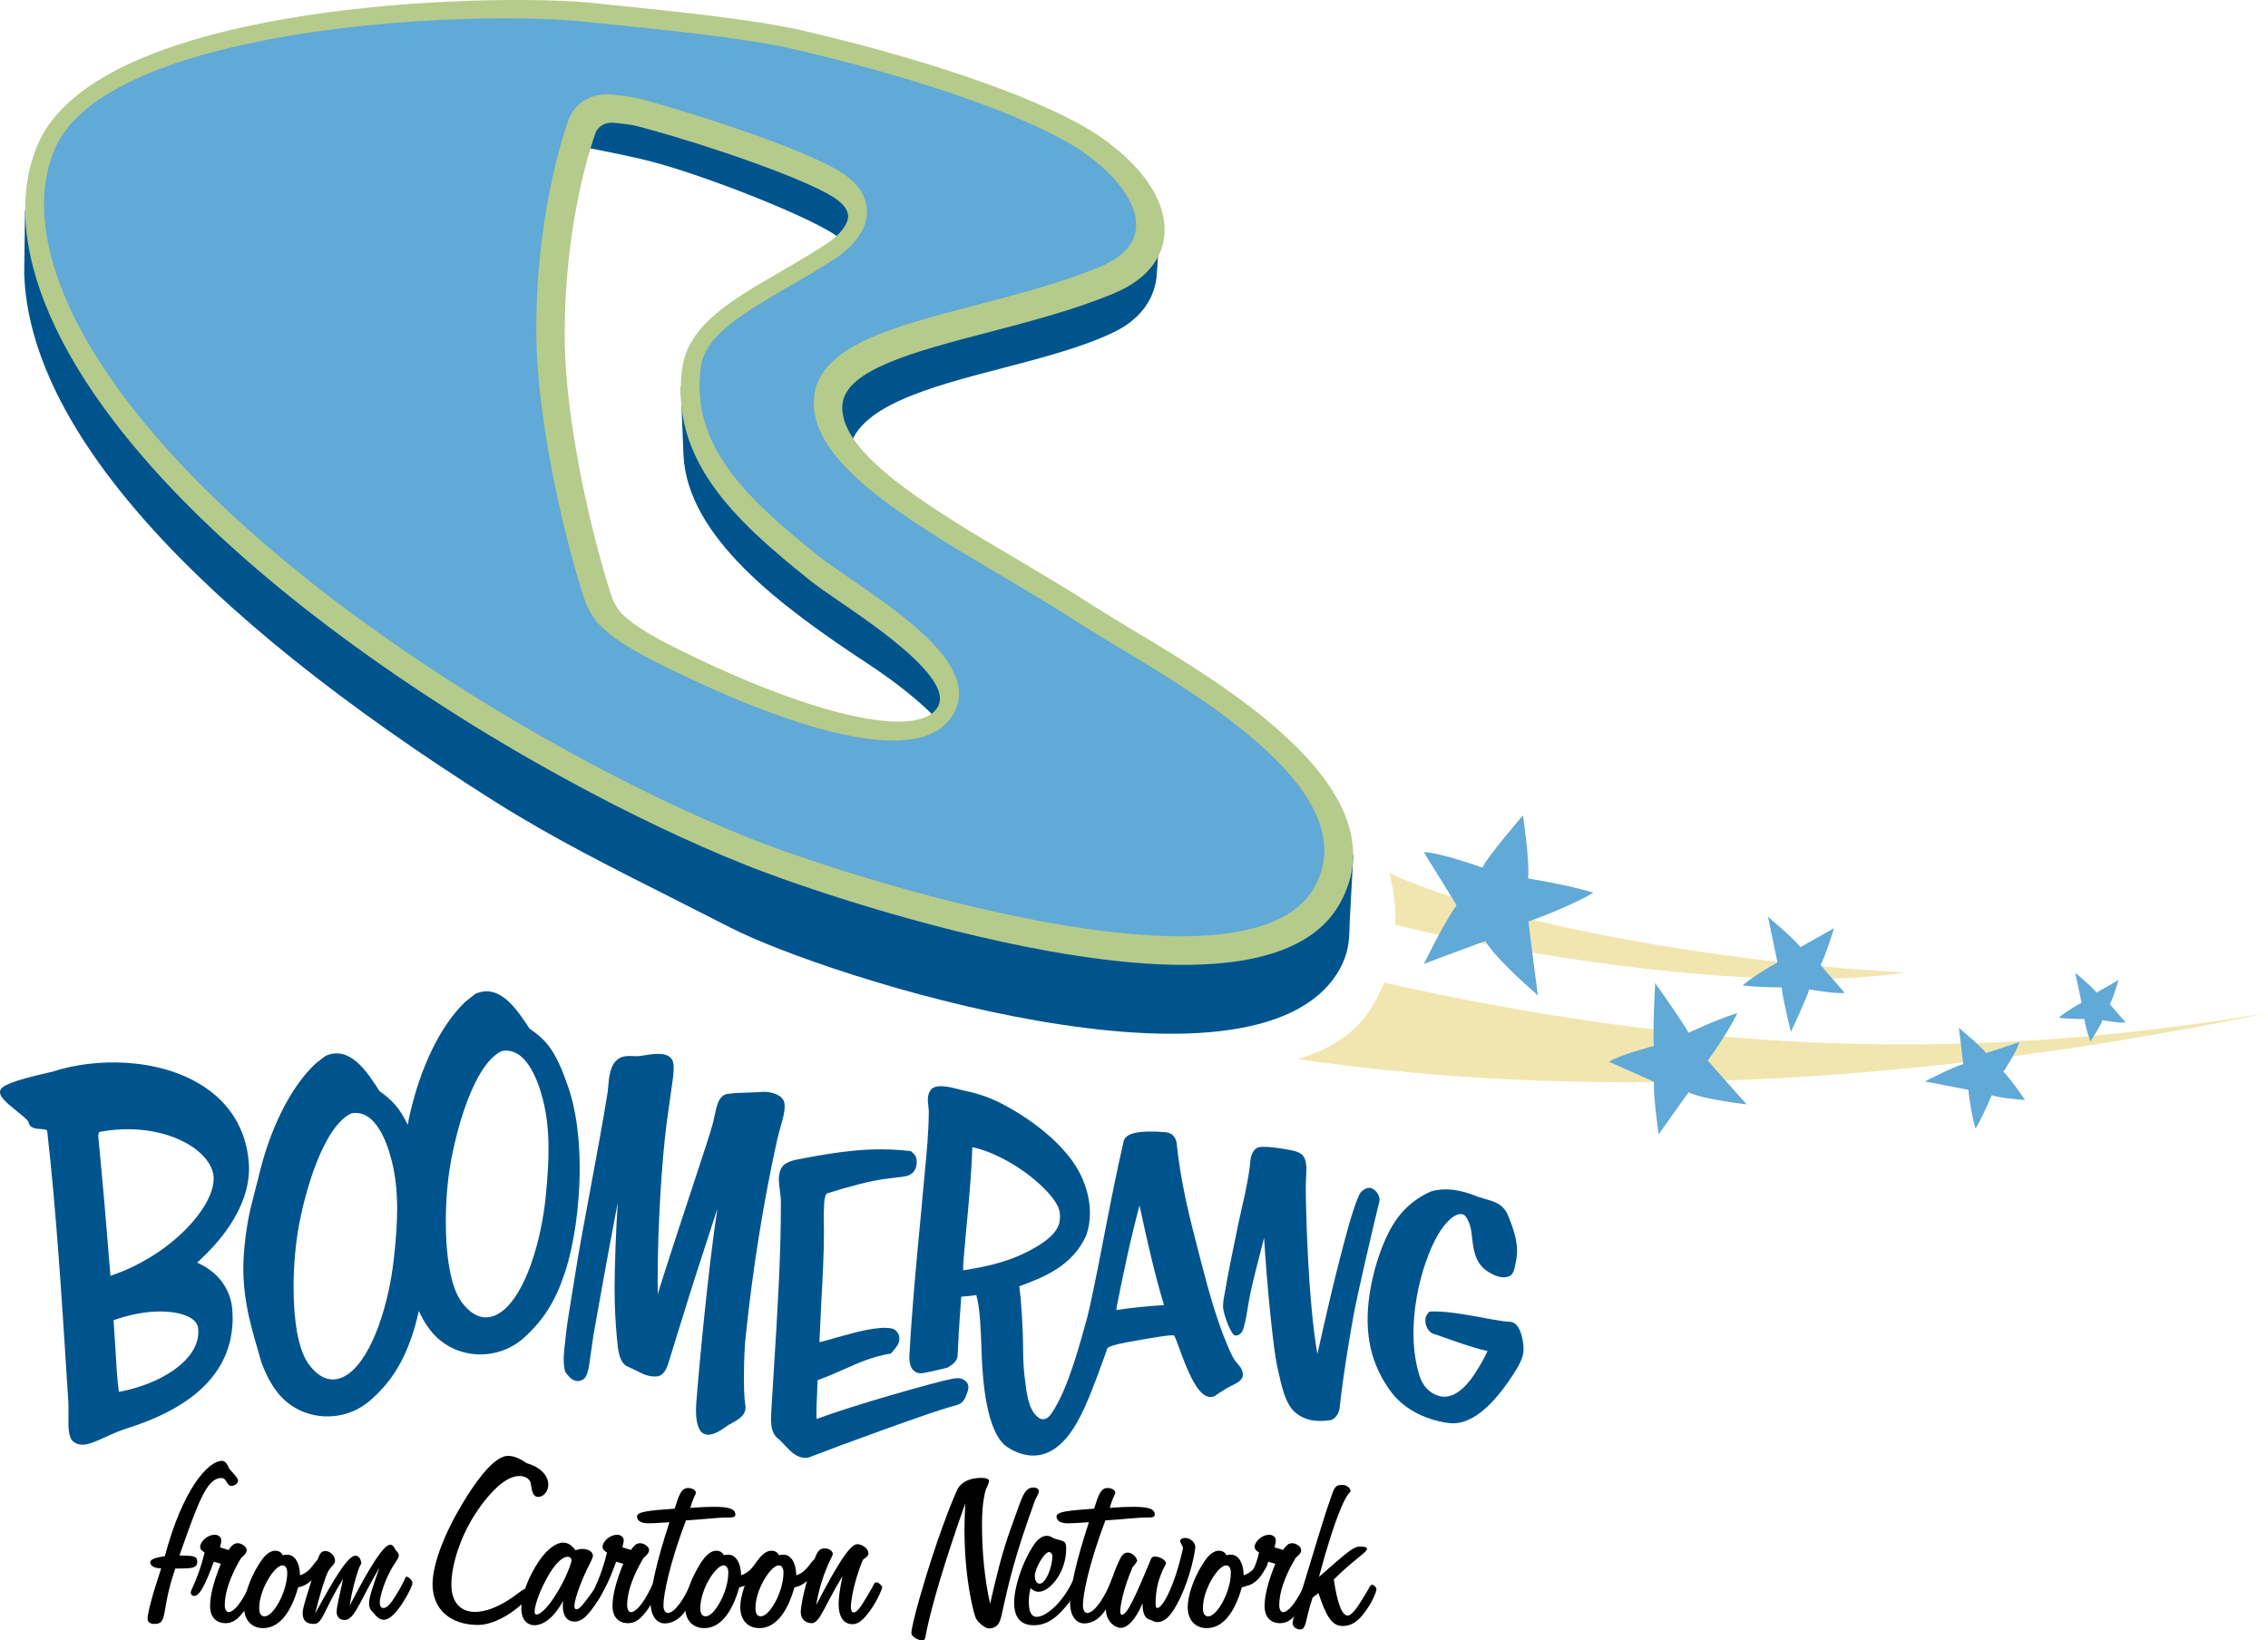 <?xml version="1.0" encoding="UTF-8" standalone="no"?>
<!-- Generator: Adobe Illustrator 16.0.0, SVG Export Plug-In . SVG Version: 6.00 Build 0)  -->

<svg
   xmlns:dc="http://purl.org/dc/elements/1.1/"
   xmlns:cc="http://creativecommons.org/ns#"
   xmlns:rdf="http://www.w3.org/1999/02/22-rdf-syntax-ns#"
   xmlns:svg="http://www.w3.org/2000/svg"
   xmlns="http://www.w3.org/2000/svg"
   xmlns:sodipodi="http://sodipodi.sourceforge.net/DTD/sodipodi-0.dtd"
   xmlns:inkscape="http://www.inkscape.org/namespaces/inkscape"
   version="1.1"
   id="Layer_1"
   x="0px"
   y="0px"
   width="1000.38px"
   height="723.671px"
   viewBox="0 0 1000.38 723.671"
   enable-background="new 0 0 1000.38 723.671"
   xml:space="preserve"
   sodipodi:docname="Boomerang from Cartoon Network.svg"
   inkscape:version="0.92.2 (5c3e80d, 2017-08-06)"><defs
     id="defs38701" /><sodipodi:namedview
     pagecolor="#ffffff"
     bordercolor="#666666"
     borderopacity="1"
     objecttolerance="10"
     gridtolerance="10"
     guidetolerance="10"
     inkscape:pageopacity="0"
     inkscape:pageshadow="2"
     inkscape:window-width="1366"
     inkscape:window-height="705"
     id="namedview38699"
     showgrid="false"
     inkscape:zoom="0.40148409"
     inkscape:cx="601.18018"
     inkscape:cy="335.34766"
     inkscape:window-x="-8"
     inkscape:window-y="-8"
     inkscape:window-maximized="1"
     inkscape:current-layer="Layer_1" /><g
     id="g38696"><g
       id="g38669"><path
         fill="#00548E"
         d="M300.297,171.451l1.171,29.249c1.726,36.356,43.034,66.876,81.193,92.017    c37.937,24.975,42.551,41.246,42.593,41.405l-0.042-0.328l2.036,9.942l7.994-5.996c0.117-0.083,9.996-7.683,26.122-15.773    c2.939-1.482,4.665-4.4,4.665-7.807c0-4.768,0-14.583-65.294-79.858c-31.446-31.464-63.341-60.918-63.631-61.25l-1.15-1.026    l-33.932-9.036L300.297,171.451z M220.996,22.502L220.996,22.502c-8.584,1.805-13.698,8.008-13.412,16.143    c0.37,9.941,8.586,20.129,17.211,21.318l5.792,0.74c8.75,1.191,17.045,2.339,23.641,3.572c11.709,2.222,26.249,5.054,35.473,7.642    c22.122,6.081,63.178,21.979,77.801,31.138c7.125,4.476,11.751,10.146,12.075,14.83l1.729,24.892l20.908-46.335l-18.586-29.66    l-0.924-0.698c-1.973-1.521-49.092-36.272-144.333-42.886l-4.291-0.491C230.175,22.131,225.721,21.511,220.996,22.502"
         id="path38641" /><path
         fill="#00548E"
         d="M505.201,95.661l-33.154,0.532L349.78,136.902v74.275l24.258-1.522l0.26-6.079l0.164-4.027    c2.389-20.13,35.615-28.797,67.8-37.176c17.335-4.52,35.246-9.199,49.092-15.855c11.679-5.628,18.425-14.952,18.938-26.209    c0,0.123,1.251-17.912,1.251-17.912l0.471-6.817L505.201,95.661z"
         id="path38643" /><path
         fill="#00548E"
         d="M37.721,84.158l-26.679,8.628l-0.367,27.687c1.973,67.617,73.057,148.293,207.917,233.328    c24.897,15.69,51.574,29.125,77.394,42.103l25.795,13.107c43.319,22.349,230.594,81.29,268.329,19.926    c3.241-5.261,4.971-11.134,5.047-17.419c0.251-7.726,0.457-9.165,1.767-34.18l-9.627-6.532    c-1.196,0.163-117.45,17.255-316.556-59.029C167.57,272.261,111.5,213.843,82.645,171.861    C51.383,126.39,44.397,89.704,44.317,89.293L43.31,83.79L37.721,84.158z"
         id="path38645" /><path
         fill="#B5CB8B"
         d="M270.967,54.171c8.032,0.864,8.38,0.948,13.804,2.462l2.402,0.659    c24.733,6.824,66.318,20.872,80.165,29.54c3.082,1.887,6.701,4.926,6.739,8.502c0.042,3.697-3.758,8.502-9.841,12.444    c-6.65,4.314-13.389,8.258-19.896,12.037c-21.878,12.65-40.733,23.621-43.382,42.475c-5.71,40.341,23.062,67.123,55.701,93.249    c3.699,2.998,8.711,6.451,14.564,10.437c15.857,10.882,48.899,33.518,42.597,45.553c-8.069,15.324-56.91,4.148-118.74-27.191    c-6.1-3.08-11.314-6.207-15.563-9.205c-2.733-1.973-5.219-4.396-5.777-4.929c-0.924-1.23-2.851-4.026-3.615-6.201    c-6.734-19.514-20.74-73.325-21.03-115.064v-1.93c0-49.417,12.033-84.166,13.763-88.893    C265.073,54.214,268.872,53.968,270.967,54.171 M16.567,63.909c-3.657,8.663-5.464,18.152-5.464,28.299    c0,25.966,11.81,56.115,34.733,87.707c33.52,46.254,89.469,94.437,161.789,139.42c18.586,11.544,67.633,40.79,121.058,62.151    c21.958,8.791,78.149,28.058,133.687,38.037c70.327,12.654,113.566,5.673,128.5-20.74c28.012-49.582-49.134-95.677-90.564-120.447    l-16.406-10.021c-10.845-7.064-23.045-14.338-34.834-21.32c-37.383-22.019-79.715-47.035-77.474-68.726    c1.6-15.239,31.879-23.167,63.9-31.546c18.54-4.85,37.681-9.821,55.268-17.046c18.031-7.398,22.432-18.652,22.881-26.827    c1.133-19.595-18.98-37.875-36.563-47.609c-39.142-21.647-104.684-37.548-123.824-41.945    c-20.917-4.721-56.876-8.418-83.167-11.087l-8.195-0.865C217.462-3.215,43.188,0.687,16.567,63.909"
         id="path38647" /><path
         fill="#61A9D6"
         d="M258.149,265.317c-6.898-20.047-21.296-75.379-21.584-118.393c0-0.695,0-1.351,0-2.008    c0-55.664,14.644-93.334,14.808-93.619c5.462-10.188,15.61-9.943,18.591-9.572c8.871,0.902,9.631,1.109,15.526,2.749l2.364,0.659    c18.918,5.218,66.112,20.213,82.894,30.726c9.593,6,11.609,12.695,11.646,17.295c0.105,7.56-5.114,15.157-14.581,21.281    c-6.86,4.479-13.725,8.459-20.354,12.279c-19.493,11.337-36.316,21.116-38.29,34.959c-4.929,34.915,20.564,58.576,51.905,83.635    c3.409,2.714,8.296,6.04,13.926,9.9c23.885,16.435,56.625,38.863,45.927,59.074c-16.655,31.711-98.344-5.342-132.704-22.76    c-6.512-3.325-12.201-6.692-16.865-9.939c-2.649-1.929-6.059-4.969-7.331-6.409C262.814,274.024,259.484,269.175,258.149,265.317     M24.108,65.839L24.108,65.839c-11.543,27.4-1.564,64.986,28.094,105.818c32.721,45.188,87.663,92.467,158.833,136.71    c18.381,11.42,66.751,40.259,119.416,61.33c42.312,16.924,219.744,74.022,249.247,21.811    c22.961-40.665-48.476-83.346-86.881-106.27l-16.743-10.271c-10.643-6.98-22.755-14.126-34.444-21.074    c-42.026-24.81-85.484-50.482-82.529-78.787c2.368-22.508,34.444-30.888,71.684-40.585c18.154-4.767,36.967-9.653,53.878-16.596    c10.475-4.272,16.016-10.27,16.449-17.788c0.714-11.952-11.831-27.152-31.223-37.914c-37.928-20.99-102.24-36.52-121.095-40.832    c-20.232-4.603-55.868-8.256-81.895-10.887l-8.212-0.864C203.043,3.89,46.597,12.438,24.108,65.839"
         id="path38649" /><path
         fill="#F1E6B0"
         d="M840.563,428.975c-64.412-3.04-170.582-17.831-227.819-43.874c3.325,12.037,2.733,21.689,2.649,22.882    C661.835,419.608,774.139,439.282,840.563,428.975"
         id="path38651" /><path
         fill="#F1E6B0"
         d="M610.662,433.493c-4.035,7.562-8.624,24.69-38.072,33.726c101.707,14.993,245.197,17.457,427.791-20.337    C881.086,466.685,762.804,467.756,610.662,433.493"
         id="path38653" /><path
         fill="#61A9D6"
         d="M653.943,382.758c0,0-19.309-6.897-25.879-6.817c-0.164,0,14.564,23.334,14.4,23.54    c-4.526,5.584-14.4,25.716-14.4,25.716s27.088-10.19,27.168-10.026c4.337,7.847,23.091,23.91,23.091,23.91    s-4.273-32.533-4.11-32.575c15.862-5.626,29.108-12.57,28.432-12.776c-13.006-3.9-28.633-5.999-28.595-6.327    c0.696-7.847-2.28-27.729-2.28-27.729S655.362,378.657,653.943,382.758"
         id="path38655" /><path
         fill="#61A9D6"
         d="M729.627,461.387c0,0-15.609,4.021-19.854,7.023c-0.041,0.038,19.854,8.708,19.792,8.913    c-0.449,5.584,2.036,23.083,2.036,23.083s13.124-18.603,13.246-18.523c6.269,3.12,25.577,5.299,25.577,5.299    s-17.172-19.225-17.139-19.351c7.83-10.677,13.397-21.03,12.886-20.866c-10.211,3.203-21.282,8.749-21.399,8.548    c-3.044-5.466-14.687-21.815-14.687-21.815S728.725,458.099,729.627,461.387"
         id="path38657" /><path
         fill="#61A9D6"
         d="M883.656,472.89c0,0,6.227-9.572,7.023-13.149c0-0.042-14.521,4.888-14.602,4.812    c-2.448-3.165-12.037-11.097-12.037-11.097s1.974,15.941,1.89,15.941c-4.786,1.398-16.865,7.68-16.865,7.68    s19.103,3.619,19.145,3.694c1.004,9.325,3.019,17.382,3.245,17.054c3.783-6.532,6.944-14.707,7.108-14.665    c4.123,1.395,14.644,2.091,14.644,2.091S885.663,474.201,883.656,472.89"
         id="path38659" /><path
         fill="#61A9D6"
         d="M798.007,436.453c0,0,11.807,2.175,15.627,1.478c0.063,0-10.677-12.158-10.602-12.28    c2.116-3.661,5.941-16.231,5.941-16.231s-14.771,8.422-14.813,8.385c-3.262-4.11-14.329-13.352-14.329-13.352    s4.245,20.086,4.165,20.123c-8.666,4.812-15.689,10.072-15.282,10.148c7.909,0.99,17.172,0.742,17.172,0.906    c0.327,4.644,4.085,19.594,4.085,19.594S797.538,438.958,798.007,436.453"
         id="path38661" /><path
         fill="#61A9D6"
         d="M927.344,450.047c0,0,7.784,1.439,10.27,0.986c0.042,0-7.024-7.969-6.986-8.053    c1.382-2.381,3.867-10.681,3.867-10.681s-9.682,5.584-9.724,5.55c-2.116-2.712-9.422-8.711-9.422-8.711s2.847,13.145,2.771,13.191    c-5.626,3.119-10.248,6.566-9.963,6.608c5.177,0.696,11.235,0.533,11.235,0.617c0.243,3.077,2.648,9.941,2.648,9.941    S927.05,451.693,927.344,450.047"
         id="path38663" /></g><path
       id="path9883"
       fill="#00548E"
       d="M282.943,465.737l-0.521,0.088c-0.949,0.151-1.995,0.117-3.107,0.063   c-2.611-0.117-5.567-0.26-7.91,2.414c-2.46,2.784-2.846,7.587-3.14,11.118l-0.269,2.515c-2.103,13.208-4.975,28.616-7.758,43.529   c-2.536,13.641-4.944,26.5-6.398,35.858l-1.598,9.813c-1.089,6.806-2.158,13.263-2.601,17.331l-0.344,3.148   c-0.583,4.887-1.081,9.132-0.109,13.242l0.052,0.223l0.149,0.201c2.483,3.687,5.051,4.819,7.631,3.363   c2.244-1.272,2.708-4.934,3.487-10.996l1.283-8.804c1.576-9.132,6.249-35.158,10.672-58.232   c-0.334,5.449-0.646,11.566-0.938,18.851c-0.29,7.607-0.432,13.653-0.432,18.994c0,7.893,0.323,14.245,1.016,21.886   c0.431,4.921,0.982,11.051,4.845,12.563l3.55,1.658c2.989,1.553,6.075,3.145,9.915,2.548l0.153-0.037l0.162-0.067   c1.954-0.849,3.164-2.569,4.144-5.903l3.93-12.721l3.161-10.144c1.931-6.424,8.439-26.753,14.447-44.999   c-3.988,26.014-8.08,69.463-9.344,86.35c-0.061,0.755-0.086,1.671-0.086,2.699c0,2.717,0.326,6.096,1.619,8.418   c0.648,1.142,1.608,1.855,2.807,2.104c2.309,0.475,5.46-0.844,9.604-4.001c-0.044,0.008,1.728-0.987,1.728-0.987   c2.729-1.465,6.862-3.656,5.998-8.157c-1.014-5.307-0.615-22.798,0.08-29.31c3.216-30.782,7.801-59.513,14.031-87.797l1.434-5.458   c1.012-3.519,1.982-6.865,1.791-9.854c-0.172-3.119-3.247-5.159-8.417-5.613h-0.097l-7.049,0.323   c-3.063,0.08-6.268,0.139-9.57,0.617c-3.865,0.538-4.801,5.026-5.794,9.8l-0.713,3.203c-0.714,2.885-4.736,15.085-9.388,29.204   c-4.845,14.707-10.75,32.643-14.915,46.02c-0.019-1.864-0.05-3.687-0.05-5.622c0-25.128,1.879-53.262,3.881-69.081l1.847-13.288   c0.8-5.403,1.339-9.072,1.339-11.654c0-2.121-0.367-3.493-1.285-4.488c-2.666-2.591-7.415-1.818-12.918-0.937" /><path
       id="path9887"
       fill="#00548E"
       d="M353.907,511.083L353.907,511.083l-0.454,0.089c-2.922,0.528-6.528,1.184-8.34,3.4   c-2.118,2.867-1.64,6.541-1.144,10.412c0.262,1.931,0.482,3.871,0.482,5.915c-0.008,23.868-1.553,48.278-3.031,71.865   l-1.131,18.477c-0.346,5.513-0.604,9.862,2.278,12.864l0.088,0.051l0.074,0.079c1.148,0.869,2.235,2.049,3.39,3.275   c2.838,3.035,6.043,6.453,10.708,5.407l0.103-0.033l0.063-0.034c14.751-5.727,53.813-19.972,62.557-22.327l0.743-0.193   c2.731-0.726,4.553-1.196,5.84-4.664l0.17-0.47c0.583-1.42,1.545-3.813,0.055-5.483c-1.868-2.213-4.511-1.78-6.109-1.524   c-6.82,1.23-44.566,11.915-59.17,17.504c-0.375,0.159-0.751,0.159-0.884,0.143c-0.017-0.076-0.017-0.227-0.017-0.227   c-0.044-0.898-0.061-1.78-0.061-2.679c0-2.364,0.122-4.782,0.262-7.306c0,0,0.227-6.088,0.258-6.764   c4.379-1.587,8.139-3.254,11.73-4.849c6.516-2.901,12.148-5.438,20.123-6.818l0.466-0.076l1.111-1.284   c1.337-1.575,2.624-3.086,2.624-5.27c0-0.546-0.088-1.121-0.25-1.759l-0.05-0.16l-0.088-0.13c-0.582-1.058-1.423-2.153-3.181-2.515   c-5.762-1.024-15.035,1.545-21.175,3.237l-3.044,0.831c-0.008,0-3.396,0.961-3.396,0.961c-1.427,0.425-3.251,0.953-4.068,1.012   c0.107-2.544,0.861-18.309,0.861-18.309c0.563-10.026,1.134-20.333,1.134-30.531c0-2.591-0.036-5.168-0.105-7.75   c0-0.227,0.126-2.801,0.126-2.801c0.071-2.431,0.153-4.698,1.266-6.176c10.586-3.309,18.998-5.437,24.945-6.298l5.548-0.705   c3.873-0.429,6.01-0.655,7.488-2.255c1.111-1.154,1.684-2.767,1.684-4.626c0-0.345-0.044-0.685-0.078-1.054   c-0.281-1.734-1.136-2.478-1.747-3.031l-0.722-0.647l-0.445-0.096c-17.136-1.974-31.648,0.323-47.482,3.313" /><path
       id="path9891"
       fill="#00548E"
       d="M502.635,531.803c3.401,15.874,6.701,30.367,10.79,43.92   c-6.604,0.453-13.996,1.078-21.043,2.204c0.095-0.685,0.216-1.537,0.216-1.612C495.211,563.077,498.642,546.456,502.635,531.803    M426.179,542.53c1.1-11.55,2.418-25.757,2.685-36.476c13.532,2.893,29.257,13.984,35.872,23.062   c2.191,3.002,2.815,5.127,2.815,7.457c0,0.516-0.034,1.037-0.076,1.6c-0.516,5.466-6.279,9.463-10.599,11.986   c-10.822,6.364-20.934,8.451-31.992,10.248c-0.019-0.223-0.046-0.579-0.046-1.096c0-0.886,0.055-2.246,0.229-4.328L426.179,542.53   L426.179,542.53z M410.437,480.93l-0.008,0.018c-1.516,2.292-1.237,4.686-0.955,6.801l0.197,2.377   c-0.008,8.9-0.928,18.418-1.671,26.093l-2.118,22.966c-1.642,17.112-3.667,38.415-4.759,58.896c-0.216,3.8,0.94,5.676,1.942,6.57   c1.06,0.957,2.471,1.339,4.066,1.079c2.387-0.378,4.729-0.937,7.007-1.503l3.819-0.903l0.229-0.15l0.594-0.395   c1.457-0.911,3.636-2.306,3.636-5.248v-0.08c0.17-4.048,0.508-11.168,1.583-25.435c1.957-0.13,4.362-0.344,6.635-0.714   c1.644,5.66,2.024,16.03,2.249,23.066l0.195,4.833l0.008,0.407c0.441,8.128,1.724,32.911,11.537,38.982   c5.242,3.245,10.326,4.261,15.072,3.031c5.84-1.516,11.061-6.378,15.553-14.443c4.144-7.477,7.66-16.948,11.869-28.604   c-0.053,0.105,0.85-2.397,0.85-2.397c-0.013,0.089,0.313-1.024,0.409-1.271c0.987-1.437,6.661-2.439,13.209-3.569l1.264-0.23   c6.764-1.167,13.717-2.397,15.098-1.944c0.365,0.651,1.21,2.914,1.961,4.963c3.581,9.846,7.469,19.632,12.184,21.743   c1.201,0.529,2.355,0.567,3.489,0.122l0.206-0.075l0.168-0.131c0.864-0.734,2.02-1.436,3.106-2.095l2.011-1.264l2.427-1.293   c2.301-1.092,5.16-2.439,4.631-5.403c-0.336-1.944-1.138-2.855-2.062-3.896c-0.722-0.822-1.532-1.763-2.48-3.526   c-5.983-12.318-10.186-27.663-13.989-42.337l-0.73-2.838c-4.145-15.971-8.04-31.057-9.917-49.189v-0.084l-0.033-0.088   c-0.878-3.594-3.325-4.22-5.366-4.37c-11.037-0.811-16.717,0.382-17.872,3.786c-6.323,27.013-12.967,67.217-16.8,80.468   c-1.854,6.348-7.511,28.881-14.915,39.62c-0.936,1.335-1.724,2.478-3.518,2.771c-1.014,0.163-2.007-0.215-3.055-1.205   c-3.827-3.539-4.584-10.257-5.275-16.181l-0.237-1.897c-0.755-6.177-0.506-12.705-0.766-19.023   c-0.313-6.722-0.646-13.675-1.52-20.313c10.042-3.686,23.677-8.771,29.643-22.768c1.1-3.271,1.511-6.495,1.511-9.526   c0-6.97-2.236-12.961-3.917-16.513c-8.319-17.394-30.823-30.106-38.762-33.541c-5.237-2.268-9.064-3.119-11.852-3.745l-1.413-0.311   h0.008l-1.295-0.336c-4.371-1.15-10.962-2.847-13.088,0.239" /><path
       id="path9895"
       fill="#00548E"
       d="M554.948,506.184c-1.675,0.555-2.809,2.569-3.237,4.605c-0.088,0.361-0.13,0.735-0.163,1.083   c-0.311,3.813-1.05,8.279-2.507,15.313c-0.676,3.128-1.498,6.797-2.502,11.126c-0.109,0.474-0.323,1.465-0.613,2.893   c-2.427,11.566-4.315,21.345-4.854,24.313c-0.012,0.034-0.499,2.998-0.499,2.998c-0.517,2.893-1.079,4.887-1.121,8.061   c0.269,3.586,3.459,11.924,5.235,12.57l0.117,0.038l0.105-0.013c2.166,0.071,3.338-1.948,3.648-3.493   c0.017-0.109,0.033-0.193,0.059-0.29c1.415-4.728,1.675-9.14,2.96-15.173c0.307-1.444,0.604-2.763,0.873-3.875   c1.134-4.812,1.239-5.105,5.122-20.308c1.201,20.921,4.203,49.713,5.681,56.267l0.495,2.271c1.49,6.751,3.162,14.389,7.016,18.003   c3.896,3.716,9.141,4.983,16.034,3.917l0.117-0.017l0.089-0.025c1.943-0.654,3.271-2.385,3.799-4.857   c0.034-0.097,0.051-0.214,0.08-0.344c0.555-5.504,2.053-18.133,6.264-41.645c0.181-0.97,0.5-2.553,0.928-4.614   c1.999-9.425,6.398-28.843,10.383-45.208c0.009,0,0.009-0.018,0.009-0.034c0.042-0.201,0.139-0.886-0.172-1.726   c-0.479-1.822-2.045-3.519-3.725-3.972l-0.15-0.046h-0.144c-2.015-0.088-4.001,1.478-4.735,3.035   c-2.989,6.407-6.462,20.115-9.022,30.115l-1.058,4.156c-1.554,6.063-5.308,22.088-8.385,36.002   c-4.144-23.507-5.126-64.123-5.126-74.258l0.155-3.913c0.126-2.099,0.235-4.093-0.097-6.188c-0.588-3.56-2.615-4.35-4.114-4.916   l-0.412-0.164c-1.456-0.462-13.296-2.741-16.541-1.684" /><path
       id="path9899"
       fill="#00548E"
       d="M631.372,525.514l-0.097,0.041l-0.101,0.034c-8.417,3.787-14.342,9.563-18.675,18.142   c-5.344,10.605-8.992,25.026-9.249,36.74c-0.281,12.629,2.826,23.066,9.829,32.861c5.462,7.695,14.614,12.801,25.694,14.409   c9.421,1.381,19.581-6.617,30.148-23.734c0.063-0.071,0.693-1.238,0.693-1.238c1.528-2.867,2.62-4.95,2.351-9.019   c-0.075-1.083-0.936-10.471-5.944-10.664c-7.318-0.269-23.537-4.933-34.994-4.521l-0.529,0.029l-0.369,0.403   c-1.112,1.234-1.684,2.494-1.31,4.883c0.629,2.759,2.305,4.538,4.513,4.832c0,0,17.667,6.499,22.802,7.242   c-1.377,3.04-3.031,6.021-5.374,9.652c-5.311,8.25-10.92,11.76-16.172,10.173c-4.165-1.247-7.138-4.425-8.595-9.232   c-6.6-21.807,0.928-49.39,8.389-62.036c3.019-5.059,7.507-10.017,11.134-8.707c1.017,0.433,2.301,2.662,2.981,5.155   c0.411,1.545,0.625,3.325,0.84,5.206c0.608,5.215,1.293,11.168,6.927,14.783c4.014,2.59,7.428,3.216,9.908,1.801l0.105-0.059   l0.122-0.088c1.264-1.181,1.607-2.872,1.965-4.678l0.256-1.276c1.662-7.343-0.915-14.043-3.011-19.404l-0.294-0.714   c-2.049-5.387-6.352-6.542-10.139-7.578l-3.431-1.054c-7.838-3.25-14.312-4.019-20.375-2.377" /><path
       id="path9903"
       fill="#00548E"
       d="M239.347,484.587c3.409,13.082,3.019,26.731,1.369,43.202   c-1.965,19.531-8.729,42.854-19.466,50.839c-6.077,4.399-12.129,3.019-17.459-3.997c-5.257-6.924-7.146-21.429-7.146-35.628   c0-8.851,0.724-17.596,1.845-24.313c2.666-16.181,10.458-45.07,22.791-51.023C231.695,461.668,237.069,475.884,239.347,484.587    M172.829,512.25c3.258,13.12,2.708,26.761,0.873,43.219c-2.179,19.523-9.239,42.74-20.018,50.608   c-6.151,4.362-12.184,2.905-17.449-4.174c-4.952-6.692-6.745-20.32-6.745-33.961c0-9.455,0.865-18.897,2.137-26.063   c2.828-16.144,10.975-44.936,23.373-50.742C165.446,489.251,170.661,503.527,172.829,512.25 M209.886,438.329l-0.143,0.076   l-1.455,1.092l-3.248,2.603c-10.891,10.56-19.846,29.104-24.574,50.855c0,0-0.302,1.596-0.625,3.237   c-3.529-7.498-7.079-11.038-12.452-14.858c-5.46-8.535-12.864-20.048-23.503-15.673l-0.13,0.055l-1.555,1.134l-3.193,2.523   c-10.996,10.425-20.169,28.868-25.144,50.587l-0.982,3.715l-1.52,6.021c-1.047,4.093-2.796,10.933-3.778,23.125   c-1.36,16.986,2.754,31.093,6.066,42.412l1.606,5.676c2.439,6.559,5.364,11.643,8.764,15.245   c10.336,11.021,28.087,11.634,39.57,1.381c8.645-7.704,13.899-15.861,18.142-28.205c1.045-3.073,2.038-6.713,2.989-10.987   c2.059,4.392,4.402,7.998,7.003,10.693c10.467,10.879,28.23,11.311,39.583,0.949c8.546-7.801,13.704-16.034,17.814-28.444   c4.005-12.108,6.575-29.246,6.575-46.091c0-13.296-1.61-26.396-5.332-36.677c-5.223-15.14-9.28-19.871-16.814-25.027   C228.002,445.244,220.462,433.816,209.886,438.329" /><path
       id="path9907"
       fill="#00548E"
       d="M84.063,581.386c1.997,1.23,3.086,2.708,3.302,4.413c0.078,0.625,0.109,1.222,0.109,1.822   c0,12.746-17.128,23.137-35.03,26.383c-0.711-4.866-1.056-10.656-1.423-17.336c0,0-0.81-12.498-0.928-14.278   C65.492,576.898,78.463,577.973,84.063,581.386 M86.524,507.121c4.694,3.648,7.427,7.931,7.706,12.091   c0.009,0.277,0.009,0.513,0.009,0.781c0,13.027-19.727,34.297-45.518,42.808c-2.062-25.636-3.356-40.582-5.29-60.483v-0.033   c-0.042-0.365-0.059-0.701-0.059-0.995c0-1.196,0.333-1.885,0.498-1.973c19.401-3.59,34.756,1.671,42.658,7.8 M23.333,472.714   l0.086-0.009l-1.381,0.315c-17.232,3.884-21.238,6.008-21.905,7.993c-0.821,2.397,2.233,5.085,7.339,9.207   c1.918,1.546,4.833,3.876,5.093,4.694l-0.061-0.248c0.376,3.115,3.409,3.292,5.397,3.389c2.339,0.13,2.868,0.344,2.956,1.146   c4.003,35.653,6.367,73.226,8.663,109.521l0.552,8.515c0.193,2.305,0.151,4.757,0.118,7.12c-0.053,5.299-0.118,9.875,2.275,11.676   c3.498,2.688,7.749,0.761,13.609-1.889c3.172-1.457,6.766-3.086,11.082-4.413c30.195-9.744,45.465-25.992,45.465-48.336   c0-1.066-0.042-2.146-0.12-3.258c-0.604-9.451-6.409-17.201-15.562-21.147c9.379-8.41,22.898-23.646,22.898-41.506   c0-1.146-0.05-2.275-0.172-3.435c-1.272-13.796-8.136-25.141-19.779-32.735c-20.007-13.082-48.529-12.582-66.551-6.596" /><path
       id="path9911"
       fill="#010101"
       d="M68.11,716.382c-1.965,0-3.002-0.81-3.002-2.405c0-2.217,1.855-9.694,6-22.143h-0.344   c-3,0-4.501-1.289-4.501-2.657c0-1.264,2.191-2.074,6.453-2.671c7.62-28.805,18.801-42.072,25.264-42.072   c1.154,0,2.189,1.146,3.216,3.573c2.307,2.657,3.808,4.026,3.808,5.189c0,1.154-1.598,2.3-2.763,2.3   c-2.536,0-1.976-3.463-4.618-3.463c-6.573,0-10.381,11.311-18.463,34.129c0.71,0,1.392,0.117,2.104,0.117   c4.726,0,5.752,0.597,5.752,2.658c0,2.893-2.645,3.002-8.405,3.002h-1.276C70.763,710.84,74.334,716.382,68.11,716.382" /><path
       id="path9915"
       fill="#010101"
       d="M88.292,682.375c0-2.179,2.998-5.312,6.453-5.312c1.616,0,2.88,1.037,2.88,2.427   c0,0.706-0.227,1.848-0.571,3.111l3.808,1.163c0.571-1.058,1.381-1.855,2.429-2.662c0.669-0.23,1.262-0.349,1.48-0.349   c1.736,0,4.035,1.504,4.035,3.011c0,1.146-0.798,2.179-2.408,3.447c-4.964,8.304-7.261,15.463-7.261,20.878   c0,1.944,0.797,3.099,1.608,3.099c2.179,0,5.298-3.442,8.762-10.5c1.144-2.288,1.618-4.026,2.655-4.026   c0.917,0,2.06,0.928,2.06,1.965c0,1.033-1.142,3.703-3.571,7.604c-4.144,6.692-6.907,9.824-11.17,9.824   c-4.262,0-6.818-2.901-6.818-7.523c0-4.824,1.629-10.941,4.736-18.666l-3.107-0.928c-3.573,9.912-6.226,15.114-8.645,15.114   c-0.81,0-1.511-0.584-1.511-1.726c0-0.819,3.463-6.475,6.119-17.42C88.972,684.088,88.292,683.413,88.292,682.375" /><path
       id="path9919"
       fill="#010101"
       d="M124.721,686.062c-0.573-1.264-1.834-1.974-3.359-1.974c-2.286,0-4.595,1.855-6.904,5.546   c-4.607,7.134-6.799,14.867-6.799,19.263c0,5.987,3.464,9.337,8.418,9.337c6.68,0,12.098-6.121,15.442-17.998   c3.346-0.575,6.463-2.863,9.228-7.041c1.381-1.369,2.083-2.511,2.083-3.787c0-1.037-0.703-1.629-1.847-1.629   c-2.083,0-3.225,5.416-8.653,7.154c-0.109-5.882-2.527-9.099-5.634-9.099C125.983,685.834,125.41,685.944,124.721,686.062    M114.338,709.468c0-8.418,6.797-18.919,10.273-18.919c1.251,0,2.083,1.146,2.083,3.241c0,8.418-6.117,19.242-9.927,19.242   C115.138,713.033,114.338,711.882,114.338,709.468" /><path
       id="path9923"
       fill="#010101"
       d="M162.774,707.276c0-2.641,1.857-7.842,4.62-15.798   c-8.527,14.408-10.966,23.179-15.345,23.179c-2.083,0-3.563-1.28-3.563-3.581c0-2.062,1.144-6.784,2.849-14.526   c-8.288,13.016-8.966,19.838-12.786,19.838c-3.563,0-5.061-1.503-5.061-4.954c0-2.419,2.536-9.333,6-21.219   c1.144-4.048,1.725-6.004,4.026-6.004c1.963,0,4.262,1.956,4.262,4.266c0,1.612-1.726,2.325-3.107,4.849   c-0.573,1.037-2.882,7.146-5.645,18.439c9.205-16.94,14.634-25.472,17.751-25.472c1.381,0,2.31,1.15,2.643,3.342l-0.915,1.713   c-1.953,5.319-3.346,10.979-4.264,16.966c9.215-17.872,15.095-26.878,17.871-26.878c0.919,0,1.728,0.831,2.429,2.435   c0.928,0.803,1.371,1.608,1.371,2.297c0,0.823-0.79,2.074-1.955,3.804c-4.392,6.696-6.453,14.783-6.453,16.853   c0,1.705,0.573,2.527,1.608,2.527c2.072,0,4.035-3.002,7.144-8.3c1.975-3.347,2.548-5.538,3-5.538c0.832,0,2.666,1.621,2.666,2.767   c0,0.92-1.285,4.048-4.154,8.544c-3.227,5.06-6.001,7.717-8.525,7.717c-1.511,0-3.012-1.024-4.608-3.106   C163.357,710.266,162.774,709.014,162.774,707.276" /><path
       id="path9927"
       fill="#010101"
       d="M241.853,654.922c0,3.119-2.296,5.428-4.37,5.428c-2.427,0-2.88-2.427-3.346-5.882   c-0.225-1.726-2.188-3.346-4.963-3.346c-4.608,0-10.252,4.026-16.479,12.335c-9,11.881-13.595,26.182-13.595,35.636   c0,7.83,4.152,11.979,10.357,11.979c4.381,0,9-1.717,14.18-4.837c4.726-2.893,7.047-5.546,9-5.546c0.583,0,1.155,0.697,1.155,1.642   c0,1.465-1.843,4.022-5.763,7.142c-6.216,4.941-12.572,7.368-17.06,7.368c-12.346,0-20.18-6.902-20.18-17.986   c0-8.548,5.191-23.868,17.18-41.85c6.573-9.816,12.098-14.762,16.143-14.762c2.299,0,5.061,1.037,8.181,3.237   C238.53,647.188,241.853,651.123,241.853,654.922" /><path
       id="path9931"
       fill="#010101"
       d="M248.388,706.231c-0.13,0.811-0.13,1.612-0.13,2.301c0,4.392,1.986,6.822,5.212,6.822   c2.656,0,4.728-1.729,7.154-4.85c4.49-5.76,6.218-9.916,6.218-10.617c0-0.798-0.919-2.515-1.855-2.515   c-0.683,0-1.146,1.381-2.981,3.9c-4.045,5.65-6.354,8.661-7.608,8.661c-0.829,0-1.045-0.466-1.045-1.512   c0-1.596,1.264-6.563,4.608-14.068c1.952-4.384,3.571-6.789,3.571-8.074c0-1.607-1.845-2.977-4.608-2.977   c-1.047,0-1.963,0.227-3.109,0.571c-1.616-2.191-3.237-3.354-5.426-3.354c-3.453,0-8.311,3.69-12.572,11.18   c-4.035,7.054-5.87,13.271-5.87,18.234c0,4.253,2.427,7.023,5.763,7.023C239.863,716.958,244.481,713.376,248.388,706.231    M252.089,688.467c0,0.466-2.093,7.859-7.964,16.622c-3.216,4.845-6.108,7.146-7.381,7.146c-0.701,0-0.928-0.361-0.928-1.272   c0-2.065,1.402-7.372,5.191-14.409c3.583-6.692,7.047-9.799,9.344-9.799C251.388,686.754,252.089,687.443,252.089,688.467" /><path
       id="path9935"
       fill="#010101"
       d="M265.776,682.375c0-2.179,2.989-5.312,6.463-5.312c1.61,0,2.87,1.037,2.87,2.427   c0,0.706-0.214,1.848-0.561,3.111l3.81,1.163c0.571-1.058,1.36-1.855,2.406-2.662c0.703-0.23,1.272-0.349,1.491-0.349   c1.736,0,4.045,1.504,4.045,3.011c0,1.146-0.808,2.179-2.416,3.447c-4.954,8.304-7.263,15.463-7.263,20.878   c0,1.944,0.8,3.099,1.608,3.099c2.202,0,5.311-3.442,8.762-10.5c1.154-2.288,1.621-4.026,2.666-4.026   c0.904,0,2.074,0.928,2.074,1.965c0,1.033-1.167,3.703-3.585,7.604c-4.154,6.692-6.917,9.824-11.188,9.824   c-4.253,0-6.789-2.901-6.789-7.523c0-4.824,1.598-10.941,4.728-18.666l-3.13-0.928c-3.573,9.912-6.216,15.114-8.634,15.114   c-0.808,0-1.499-0.584-1.499-1.726c0-0.819,3.464-6.475,6.109-17.42C266.464,684.088,265.776,683.413,265.776,682.375" /><path
       id="path9939"
       fill="#010101"
       d="M286.063,672.005c-3.333,0-5.074-1.154-5.074-3.011c0-2.191,5.418-2.645,16.599-3.463   c1.973-6.344,3.01-9.099,5.891-9.099c2.086,0,3.476,1.024,3.476,2.179c0,0.467-1.39,2.415-2.439,6.575   c4.383-0.349,7.845-0.466,10.274-0.466c6.575,0,9.562,0.811,9.562,3.468c0,1.15-1.154,1.268-3.692,1.268   c-4.497,0-10.5,0.814-18.105,1.264c-7.488,19.834-9.917,32.991-9.917,37.479c0,2.188,0.829,3.342,1.973,3.342   c1.833,0,4.381-2.426,7.144-7.146c3.119-5.303,3.69-9.102,4.725-9.102c1.383,0,2.765,1.032,2.765,2.187   c0,0.803-1.955,6.445-7.261,13.591c-2.42,3.342-5.536,5.093-8.764,5.093c-3.451,0-6.226-3.128-6.226-9.119   c0-6.108,2.534-17.99,8.298-35.519C290.334,671.875,287.217,672.005,286.063,672.005" /><path
       id="path9943"
       fill="#010101"
       d="M319.266,686.062c-0.569-1.264-1.833-1.974-3.333-1.974c-2.312,0-4.619,1.855-6.917,5.546   c-4.606,7.134-6.82,14.867-6.82,19.263c0,5.987,3.466,9.337,8.438,9.337c6.682,0,12.089-6.121,15.444-17.998   c3.342-0.575,6.453-2.863,9.226-7.041c1.379-1.369,2.069-2.511,2.069-3.787c0-1.037-0.69-1.629-1.833-1.629   c-2.093,0-3.237,5.416-8.653,7.154c-0.122-5.882-2.538-9.099-5.645-9.099c-0.704,0-1.272,0.109-1.976,0.228 M308.898,709.468   c0-8.418,6.81-18.919,10.265-18.919c1.259,0,2.081,1.146,2.081,3.241c0,8.418-6.12,19.242-9.93,19.242   C309.708,713.033,308.898,711.882,308.898,709.468" /><path
       id="path9947"
       fill="#010101"
       d="M343.6,686.062c-0.567-1.264-1.845-1.974-3.344-1.974c-2.298,0-4.595,1.855-6.917,5.546   c-4.619,7.134-6.81,14.867-6.81,19.263c0,5.987,3.464,9.337,8.428,9.337c6.669,0,12.106-6.121,15.455-17.998   c3.342-0.575,6.453-2.863,9.228-7.041c1.377-1.369,2.083-2.511,2.083-3.787c0-1.037-0.706-1.629-1.86-1.629   c-2.083,0-3.237,5.416-8.641,7.154c-0.132-5.882-2.538-9.099-5.645-9.099C344.866,685.834,344.291,685.944,343.6,686.062    M333.219,709.468c0-8.418,6.82-18.919,10.276-18.919c1.262,0,2.083,1.146,2.083,3.241c0,8.418-6.13,19.242-9.917,19.242   c-1.621,0-2.439-1.15-2.439-3.564" /><path
       id="path9951"
       fill="#010101"
       d="M358.021,716.055c-2.54,0-4.834-1.642-4.834-4.983c0-1.717,1.604-12.671,6.453-24.195   c1.15-2.788,1.95-3.821,4.247-3.821c1.524,0,3.466,1.033,3.466,2.536c0,0.928-4.843,7.96-7.37,22.499   c9.335-17.998,14.988-26.878,18.097-26.878c2.202,0,4.96,1.843,4.96,4.048c0,1.498-1.862,2.183-2.317,2.758   c-0.332,0.453-1.36,3.002-2.75,7.394c-2.084,6.919-2.666,11.869-2.666,13.359c0,1.616,0.472,2.544,1.155,2.544   c2.069,0,4.152-4.034,8.309-11.079c0.692-1.143,0.692-2.192,1.95-2.192c0.707,0,2.42,1.395,2.42,2.192   c0,0.453-2.882,8.296-8.418,13.955c-1.48,1.508-3.107,2.306-4.715,2.306c-3.806,0-6.109-3.115-6.109-8.989   c0-2.653,0.559-6.692,1.728-12.213c-8.201,13.477-10.036,20.761-13.609,20.761" /><path
       id="path9955"
       fill="#010101"
       d="M408.925,718.365c-0.808,3.808-0.69,5.307-1.962,5.307c-1.738,0-4.962-1.499-4.962-3.342   c0-1.386,1.154-6.802,3.806-16.038c7.383-25.586,14.063-41.968,16.372-47.027c1.633-3.463,5.548-5.311,10.729-5.311   c2.202,0,3.342,0.571,3.342,1.276c0,0.571-0.452,1.965-1.488,4.034c-1.272,4.955-1.617,9.917-1.617,15.086   c0,12.569,1.152,24.216,3.573,35.17c4.496-19.716,6.558-26.278,10.229-36.313c3.701-10.047,4.62-14.992,8.902-14.992   c1.48,0,2.406,0.789,2.406,1.62c0,0.571-0.564,1.835-1.595,3.678c-9.251,25.371-11.625,36.552-14.422,48.896   c-0.787,3.338-1.024,7.956-6.108,7.956c-1.369,0-4.392-2.192-5.643-4.371c-0.678-1.163-5.07-16.395-5.07-39.322   c0-2.872,0.118-6.705,0.344-11.429C416.881,688.279,411.465,706.731,408.925,718.365" /><path
       id="path9959"
       fill="#010101"
       d="M454.59,700.584c1.146,1.146,2.324,1.62,3.463,1.62c5.181,0,12.228-8.774,12.228-18.905   c0-3.8-0.928-3.229-5.42-4.623c-1.054-0.692-1.961-1.162-3.115-1.162c-1.965,0-3.919,1.389-5.548,3.702   c-5.525,8.188-8.871,19.25-8.871,25.716c0,6.688,2.893,10.03,8.657,10.03c5.88,0,10.378-3.343,15.572-10.03   c3.56-4.61,4.939-8.073,4.939-9.229c0-1.381-1.134-2.191-1.726-2.191c-0.808,0-1.262,1.369-2.544,3.8   c-4.717,8.893-11.311,13.955-14.988,13.955c-2.303,0-3.442-2.313-3.442-6.57C453.794,704.631,454.021,702.67,454.59,700.584    M458.628,698.624c-1.266,0-2.179-1.256-2.179-3.455c0-3.12,4.127-10.501,6.329-10.501c0.69,0,1.396,0.823,1.396,1.747   C464.175,691.599,461.173,698.624,458.628,698.624" /><path
       id="path9963"
       fill="#010101"
       d="M471.081,672.005c-3.344,0-5.059-1.154-5.059-3.011c0-2.191,5.408-2.645,16.576-3.463   c1.986-6.344,3.031-9.099,5.89-9.099c2.074,0,3.464,1.024,3.464,2.179c0,0.467-1.39,2.415-2.427,6.575   c4.392-0.349,7.857-0.466,10.263-0.466c6.592,0,9.574,0.811,9.574,3.468c0,1.15-1.155,1.268-3.703,1.268   c-4.479,0-10.491,0.814-18.099,1.264c-7.486,19.834-9.906,32.991-9.906,37.479c0,2.188,0.833,3.342,1.95,3.342   c1.86,0,4.387-2.426,7.16-7.146c3.118-5.303,3.688-9.102,4.747-9.102c1.369,0,2.744,1.032,2.744,2.187   c0,0.803-1.944,6.445-7.255,13.591c-2.416,3.342-5.536,5.093-8.785,5.093c-3.438,0-6.214-3.128-6.214-9.119   c0-6.108,2.549-17.99,8.296-35.519C475.357,671.875,472.217,672.005,471.081,672.005" /><path
       id="path9967"
       fill="#010101"
       d="M494.372,718.121c-2.658,0-6.571-2.989-6.571-8.082c0-3.93,1.381-11.289,4.963-19.59   c1.608-3.816,2.645-5.533,4.61-5.533c1.728,0,3.809,1.499,4.25,3.682c-0.688,1.143-1.373,2.083-2.06,2.759   c-4.285,10.025-5.42,17.172-5.42,19.359c0,1.049,0.229,1.641,0.693,1.641c2.42,0,6.099-8.426,13.035-25.035   c0.454-0.453,0.79-0.688,1.264-0.688c2.646,0,5.193,1.734,5.193,3.002c0,0.676-4.609,6.806-4.609,17.638   c0,1.386,0.214,2.074,0.772,2.074c2.217,0,7.523-9.211,11.327-26.408c-0.23-1.377-1.26-2.188-1.26-3.106   c0-0.811,0.92-1.382,2.188-1.382c2.427,0,4.488,2.184,4.488,3.922c0,1.39-1.738,12.335-6.919,23.058   c-3.333,6.797-6.238,10.144-9.824,10.144c-1.021,0-1.939-0.441-3.081-1.037c-2.326-0.345-3.464-2.771-3.464-7.264   C500.935,714.536,497.256,718.121,494.372,718.121" /><path
       id="path9971"
       fill="#010101"
       d="M540.951,686.062c-0.571-1.264-1.844-1.974-3.347-1.974c-2.288,0-4.605,1.855-6.902,5.546   c-4.622,7.134-6.822,14.867-6.822,19.263c0,5.987,3.477,9.337,8.431,9.337c6.676,0,12.108-6.121,15.441-17.998   c3.334-0.575,6.475-2.863,9.225-7.041c1.381-1.369,2.086-2.511,2.086-3.787c0-1.037-0.705-1.629-1.847-1.629   c-2.083,0-3.237,5.416-8.653,7.154c-0.104-5.882-2.519-9.099-5.646-9.099C542.235,685.834,541.643,685.944,540.951,686.062    M530.584,709.468c0-8.418,6.784-18.919,10.248-18.919c1.264,0,2.083,1.146,2.083,3.241c0,8.418-6.117,19.242-9.917,19.242   C531.378,713.033,530.584,711.882,530.584,709.468" /><path
       id="path9975"
       fill="#010101"
       d="M553.407,682.375c0-2.179,3.011-5.312,6.475-5.312c1.587,0,2.858,1.037,2.858,2.427   c0,0.706-0.222,1.848-0.558,3.111l3.795,1.163c0.575-1.058,1.382-1.855,2.427-2.662c0.672-0.23,1.26-0.349,1.482-0.349   c1.738,0,4.06,1.504,4.06,3.011c0,1.146-0.823,2.179-2.423,3.447c-4.971,8.304-7.268,15.463-7.268,20.878   c0,1.944,0.785,3.099,1.617,3.099c2.179,0,5.285-3.442,8.766-10.5c1.139-2.288,1.604-4.026,2.642-4.026   c0.919,0,2.069,0.928,2.069,1.965c0,1.033-1.15,3.703-3.572,7.604c-4.152,6.692-6.907,9.824-11.189,9.824   c-4.262,0-6.801-2.901-6.801-7.523c0-4.824,1.62-10.941,4.731-18.666l-3.111-0.928c-3.568,9.912-9.896,11.718-11.223,9.954   c-0.462-0.63,1.944-2.33,1.944-3.48c0-0.798,2.603,0.44,5.23-10.5C554.087,684.088,553.407,683.413,553.407,682.375" /><path
       id="path9979"
       fill="#010101"
       d="M573.471,718.805c-1.952,0-3.354-1.381-3.354-2.893c0-1.028,1.751-6.344,4.618-15.896   c6.235-20.644,10.273-33.894,12.453-39.797c1.368-3.908,1.738-5.181,4.954-5.181c1.956,0,3.581,1.62,3.581,2.775   c0,0.344-1.625,1.154-4.144,7.259c-3.023,7.154-6.218,17.185-9.8,30.561c10.014-8.641,14.754-13.376,17.873-13.376   c2.297,0,3.325,0.227,3.325,1.045c0,1.499-5.76,4.618-14.636,13.465c1.503,10.617,3.682,15.916,6.012,15.916   c2.18,0,4.72-4.022,9.086-11.411c0.714-1.256,1.037-2.18,1.855-2.18c0.458,0,1.835,0.924,1.835,2.07   c0,0.798-1.608,5.76-6.109,11.298c-2.632,3.237-5.424,4.845-8.762,4.845c-4.963,0-7.368-4.618-10.723-14.526l-2.54,1.965   C575.65,714.531,576.356,718.805,573.471,718.805" /></g></svg>
